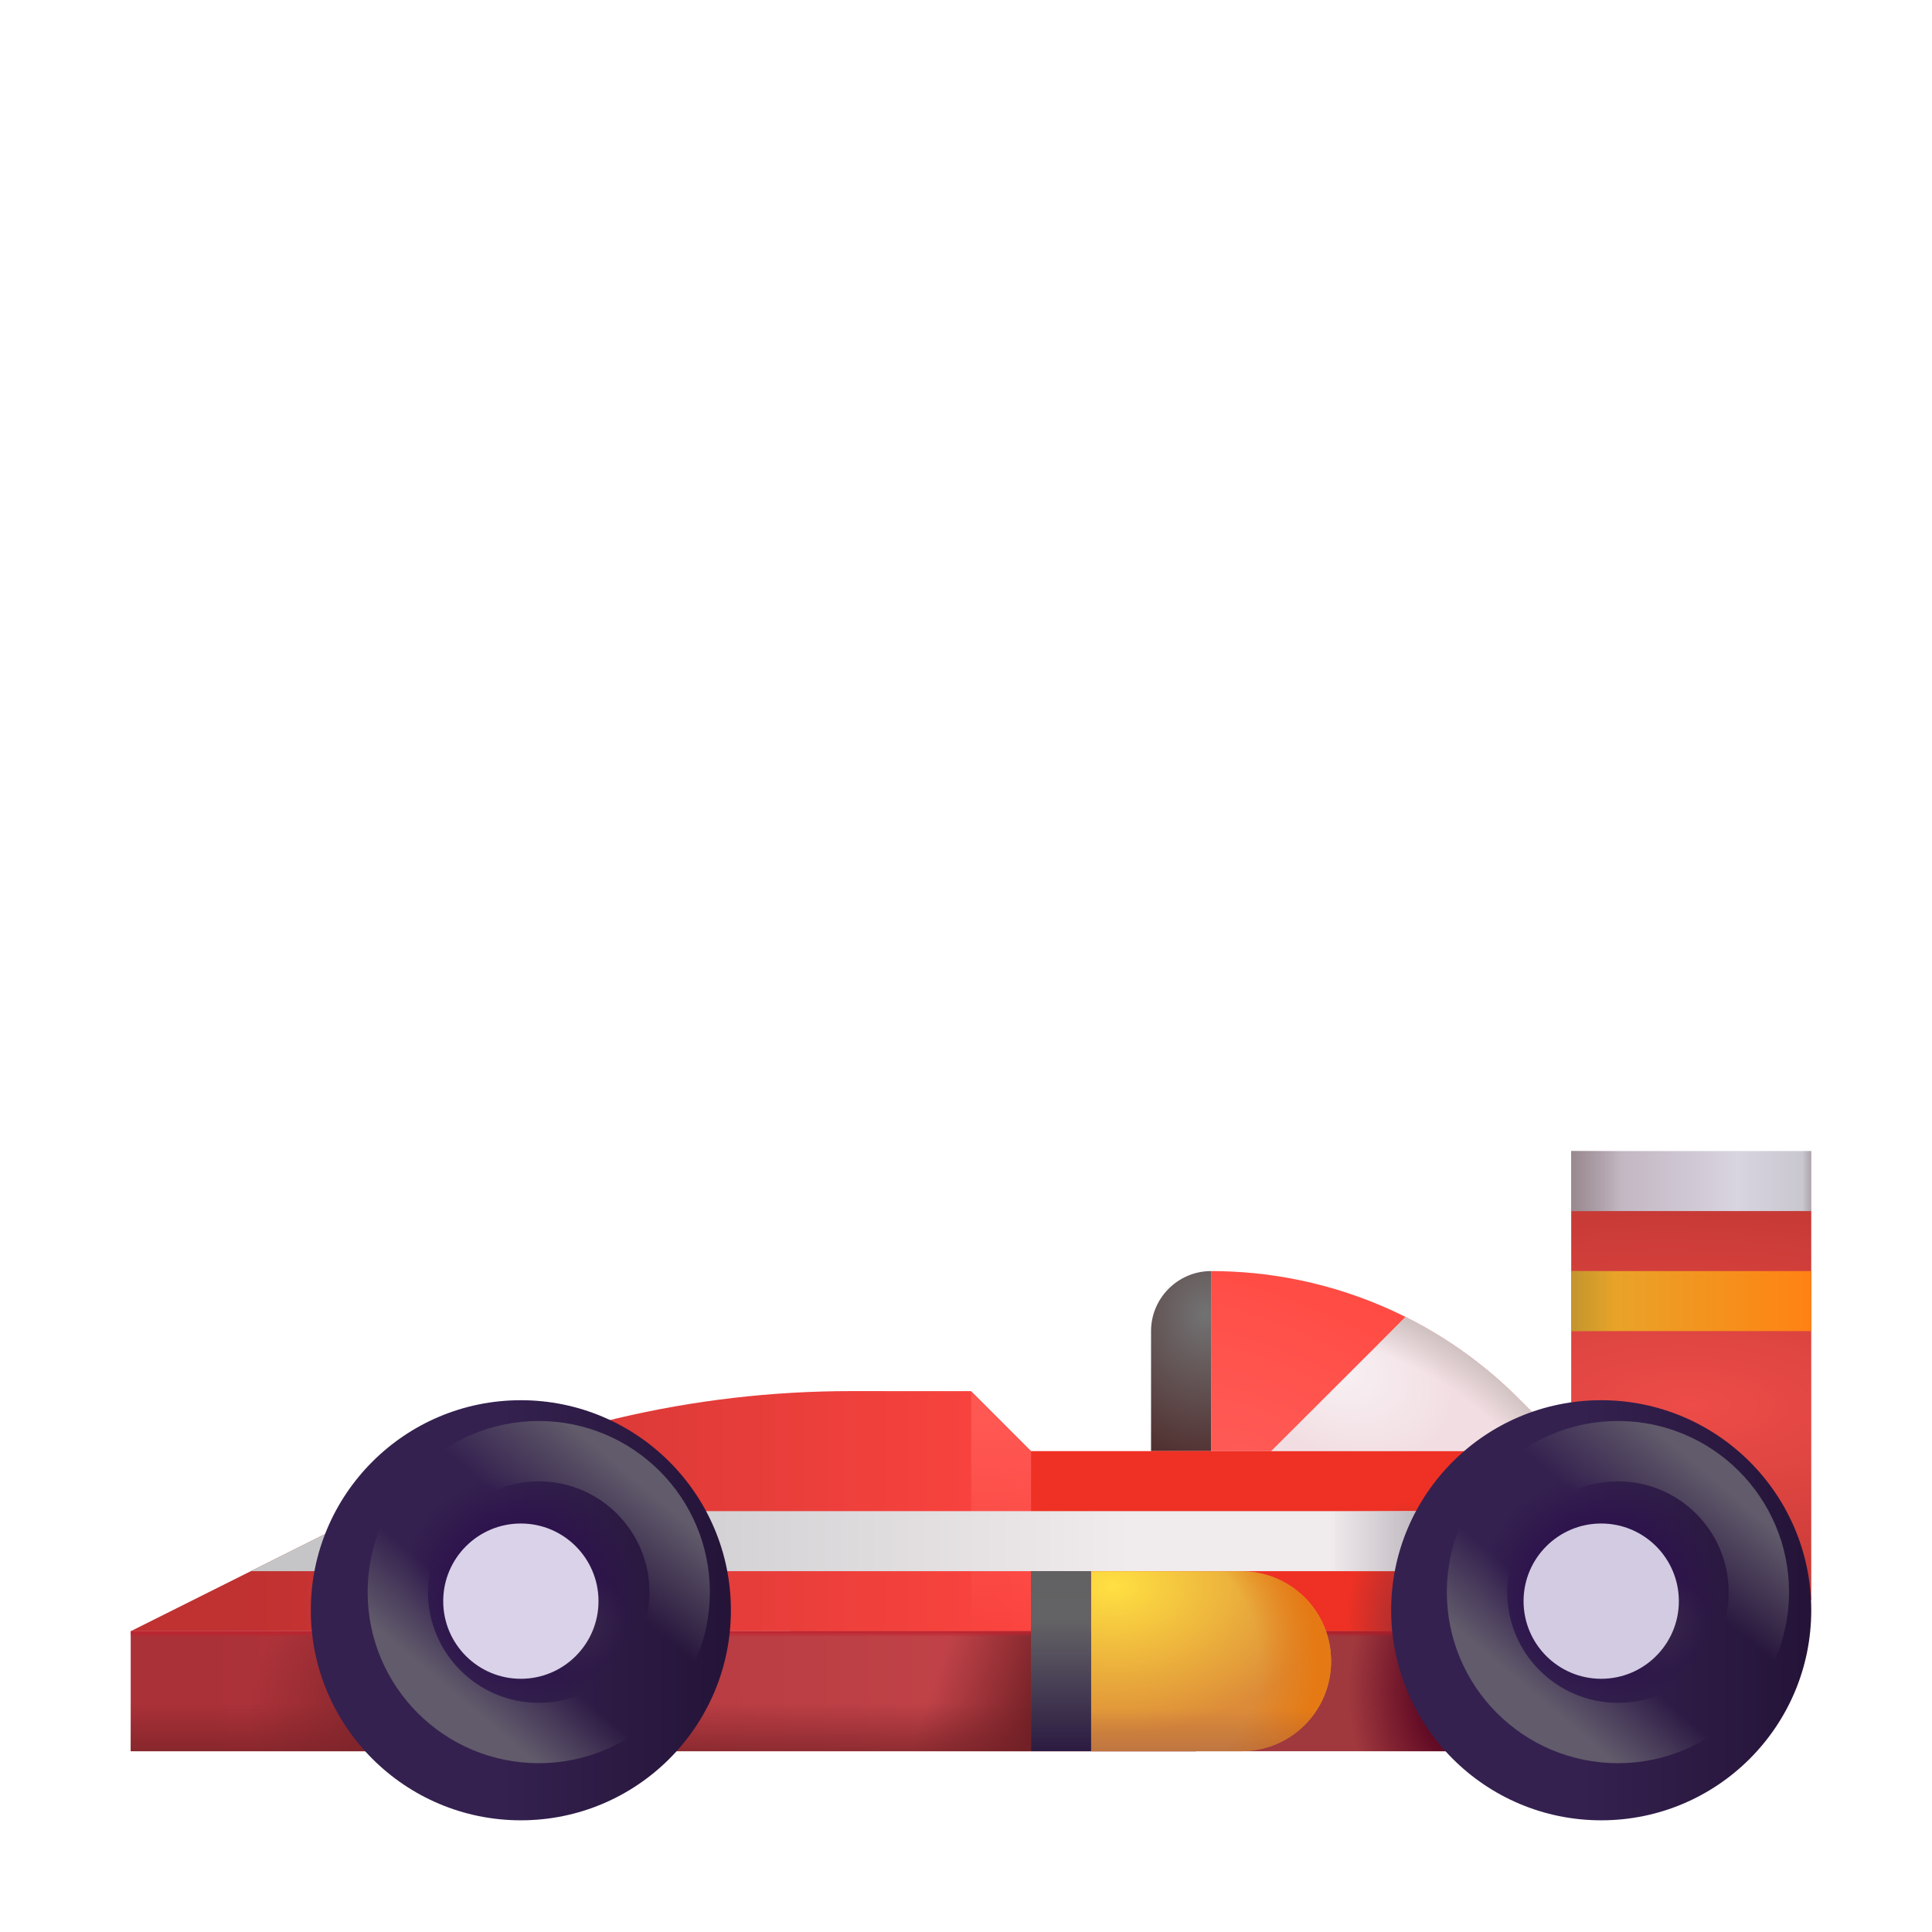 <svg fill="none" height="32" viewBox="0 0 32 32" width="32" xmlns="http://www.w3.org/2000/svg" xmlns:xlink="http://www.w3.org/1999/xlink"><filter id="a" color-interpolation-filters="sRGB" filterUnits="userSpaceOnUse" height="7.109" width="6.959" x="5.147" y="23.041"><feFlood flood-opacity="0" result="BackgroundImageFix"/><feBlend in="SourceGraphic" in2="BackgroundImageFix" mode="normal" result="shape"/><feColorMatrix in="SourceAlpha" result="hardAlpha" type="matrix" values="0 0 0 0 0 0 0 0 0 0 0 0 0 0 0 0 0 0 127 0"/><feOffset/><feGaussianBlur stdDeviation=".5"/><feComposite in2="hardAlpha" k2="-1" k3="1" operator="arithmetic"/><feColorMatrix type="matrix" values="0 0 0 0 0.145 0 0 0 0 0.082 0 0 0 0 0.216 0 0 0 1 0"/><feBlend in2="shape" mode="normal" result="effect1_innerShadow_18_10979"/><feColorMatrix in="SourceAlpha" result="hardAlpha" type="matrix" values="0 0 0 0 0 0 0 0 0 0 0 0 0 0 0 0 0 0 127 0"/><feOffset dy=".15"/><feGaussianBlur stdDeviation=".125"/><feComposite in2="hardAlpha" k2="-1" k3="1" operator="arithmetic"/><feColorMatrix type="matrix" values="0 0 0 0 0.208 0 0 0 0 0.031 0 0 0 0 0.235 0 0 0 1 0"/><feBlend in2="effect1_innerShadow_18_10979" mode="normal" result="effect2_innerShadow_18_10979"/></filter><filter id="b" color-interpolation-filters="sRGB" filterUnits="userSpaceOnUse" height="2.671" width="2.671" x="7.291" y="25.185"><feFlood flood-opacity="0" result="BackgroundImageFix"/><feBlend in="SourceGraphic" in2="BackgroundImageFix" mode="normal" result="shape"/><feColorMatrix in="SourceAlpha" result="hardAlpha" type="matrix" values="0 0 0 0 0 0 0 0 0 0 0 0 0 0 0 0 0 0 127 0"/><feOffset dx=".05" dy="-.05"/><feGaussianBlur stdDeviation=".05"/><feComposite in2="hardAlpha" k2="-1" k3="1" operator="arithmetic"/><feColorMatrix type="matrix" values="0 0 0 0 0.478 0 0 0 0 0.365 0 0 0 0 0.584 0 0 0 1 0"/><feBlend in2="shape" mode="normal" result="effect1_innerShadow_18_10979"/><feColorMatrix in="SourceAlpha" result="hardAlpha" type="matrix" values="0 0 0 0 0 0 0 0 0 0 0 0 0 0 0 0 0 0 127 0"/><feOffset dx="-.05" dy=".05"/><feGaussianBlur stdDeviation=".05"/><feComposite in2="hardAlpha" k2="-1" k3="1" operator="arithmetic"/><feColorMatrix type="matrix" values="0 0 0 0 0.808 0 0 0 0 0.765 0 0 0 0 0.859 0 0 0 1 0"/><feBlend in2="effect1_innerShadow_18_10979" mode="normal" result="effect2_innerShadow_18_10979"/></filter><filter id="c" color-interpolation-filters="sRGB" filterUnits="userSpaceOnUse" height="7.109" width="6.959" x="23.041" y="23.041"><feFlood flood-opacity="0" result="BackgroundImageFix"/><feBlend in="SourceGraphic" in2="BackgroundImageFix" mode="normal" result="shape"/><feColorMatrix in="SourceAlpha" result="hardAlpha" type="matrix" values="0 0 0 0 0 0 0 0 0 0 0 0 0 0 0 0 0 0 127 0"/><feOffset/><feGaussianBlur stdDeviation=".5"/><feComposite in2="hardAlpha" k2="-1" k3="1" operator="arithmetic"/><feColorMatrix type="matrix" values="0 0 0 0 0.145 0 0 0 0 0.082 0 0 0 0 0.216 0 0 0 1 0"/><feBlend in2="shape" mode="normal" result="effect1_innerShadow_18_10979"/><feColorMatrix in="SourceAlpha" result="hardAlpha" type="matrix" values="0 0 0 0 0 0 0 0 0 0 0 0 0 0 0 0 0 0 127 0"/><feOffset dy=".15"/><feGaussianBlur stdDeviation=".125"/><feComposite in2="hardAlpha" k2="-1" k3="1" operator="arithmetic"/><feColorMatrix type="matrix" values="0 0 0 0 0.208 0 0 0 0 0.031 0 0 0 0 0.235 0 0 0 1 0"/><feBlend in2="effect1_innerShadow_18_10979" mode="normal" result="effect2_innerShadow_18_10979"/></filter><filter id="d" color-interpolation-filters="sRGB" filterUnits="userSpaceOnUse" height="2.671" width="2.671" x="25.185" y="25.185"><feFlood flood-opacity="0" result="BackgroundImageFix"/><feBlend in="SourceGraphic" in2="BackgroundImageFix" mode="normal" result="shape"/><feColorMatrix in="SourceAlpha" result="hardAlpha" type="matrix" values="0 0 0 0 0 0 0 0 0 0 0 0 0 0 0 0 0 0 127 0"/><feOffset dx=".05" dy="-.05"/><feGaussianBlur stdDeviation=".05"/><feComposite in2="hardAlpha" k2="-1" k3="1" operator="arithmetic"/><feColorMatrix type="matrix" values="0 0 0 0 0.478 0 0 0 0 0.365 0 0 0 0 0.584 0 0 0 1 0"/><feBlend in2="shape" mode="normal" result="effect1_innerShadow_18_10979"/><feColorMatrix in="SourceAlpha" result="hardAlpha" type="matrix" values="0 0 0 0 0 0 0 0 0 0 0 0 0 0 0 0 0 0 127 0"/><feOffset dx="-.05" dy=".05"/><feGaussianBlur stdDeviation=".05"/><feComposite in2="hardAlpha" k2="-1" k3="1" operator="arithmetic"/><feColorMatrix type="matrix" values="0 0 0 0 0.808 0 0 0 0 0.765 0 0 0 0 0.859 0 0 0 1 0"/><feBlend in2="effect1_innerShadow_18_10979" mode="normal" result="effect2_innerShadow_18_10979"/></filter><filter id="e" color-interpolation-filters="sRGB" filterUnits="userSpaceOnUse" height="7.169" width="7.169" x="5.339" y="22.785"><feFlood flood-opacity="0" result="BackgroundImageFix"/><feBlend in="SourceGraphic" in2="BackgroundImageFix" mode="normal" result="shape"/><feGaussianBlur result="effect1_foregroundBlur_18_10979" stdDeviation=".375"/></filter><filter id="f" color-interpolation-filters="sRGB" filterUnits="userSpaceOnUse" height="7.169" width="7.169" x="23.214" y="22.785"><feFlood flood-opacity="0" result="BackgroundImageFix"/><feBlend in="SourceGraphic" in2="BackgroundImageFix" mode="normal" result="shape"/><feGaussianBlur result="effect1_foregroundBlur_18_10979" stdDeviation=".375"/></filter><radialGradient id="g" cx="0" cy="0" gradientTransform="matrix(0 2.672 -2.245 0 19.965 21.767)" gradientUnits="userSpaceOnUse" r="1"><stop offset="0" stop-color="#727273"/><stop offset="1" stop-color="#4e2a2a"/></radialGradient><radialGradient id="h" cx="0" cy="0" gradientTransform="matrix(-1.062 0 0 -2.181 23.371 27.018)" gradientUnits="userSpaceOnUse" r="1"><stop offset=".155" stop-color="#aa2e30"/><stop offset="1" stop-color="#aa2e30" stop-opacity="0"/></radialGradient><linearGradient id="i" gradientUnits="userSpaceOnUse" x1="4.054" x2="17.076" y1="27.018" y2="27.018"><stop offset="0" stop-color="#c03131"/><stop offset="1" stop-color="#fc443f"/></linearGradient><linearGradient id="j" gradientUnits="userSpaceOnUse" x1="16.581" x2="16.581" y1="23.535" y2="27.018"><stop offset="0" stop-color="#ff5752"/><stop offset="1" stop-color="#ff5752" stop-opacity="0"/></linearGradient><linearGradient id="k" gradientUnits="userSpaceOnUse" x1="8.324" x2="18.72" y1="25.531" y2="25.531"><stop offset="0" stop-color="#c5c5c7"/><stop offset="1" stop-color="#f0ebed"/></linearGradient><linearGradient id="l" gradientUnits="userSpaceOnUse" x1="23.652" x2="22.027" y1="25.767" y2="25.767"><stop offset="0" stop-color="#b9b3ba"/><stop offset="1" stop-color="#b9b3ba" stop-opacity="0"/></linearGradient><radialGradient id="m" cx="0" cy="0" gradientTransform="matrix(.15 -4.787 11.966 .374 28.012 23.267)" gradientUnits="userSpaceOnUse" r="1"><stop offset="0" stop-color="#ed4c48"/><stop offset="1" stop-color="#b5312d"/></radialGradient><linearGradient id="n" gradientUnits="userSpaceOnUse" x1="26.021" x2="29.997" y1="21.555" y2="21.555"><stop offset="0" stop-color="#e4aa2d"/><stop offset="1" stop-color="#ff8213"/><stop offset="1" stop-color="#f38320"/></linearGradient><linearGradient id="o" gradientUnits="userSpaceOnUse" x1="25.705" x2="26.775" y1="21.734" y2="21.734"><stop offset="0" stop-color="#b58b2c"/><stop offset="1" stop-color="#b58b2c" stop-opacity="0"/></linearGradient><linearGradient id="p" gradientUnits="userSpaceOnUse" x1="26.024" x2="30" y1="19.562" y2="19.562"><stop offset="0" stop-color="#b9aab5"/><stop offset=".693" stop-color="#d8d4e0"/><stop offset="1" stop-color="#c7c5cc"/></linearGradient><linearGradient id="q"><stop offset="0" stop-color="#94858a"/><stop offset="1" stop-color="#94858a" stop-opacity="0"/></linearGradient><linearGradient id="r" gradientUnits="userSpaceOnUse" x1="25.918" x2="26.847" xlink:href="#q" y1="20.059" y2="20.059"/><linearGradient id="s" gradientUnits="userSpaceOnUse" x1="30.136" x2="29.855" xlink:href="#q" y1="20.059" y2="20.059"/><radialGradient id="t" cx="0" cy="0" gradientTransform="matrix(-2.031 0 0 -2.78 24.371 28.012)" gradientUnits="userSpaceOnUse" r="1"><stop offset=".429" stop-color="#620b25"/><stop offset="1" stop-color="#620b25" stop-opacity="0"/></radialGradient><linearGradient id="u" gradientUnits="userSpaceOnUse" x1="23.927" x2="23.927" y1="27.018" y2="27.11"><stop offset="0" stop-color="#b11b27"/><stop offset="1" stop-color="#b11b27" stop-opacity="0"/></linearGradient><linearGradient id="v" gradientUnits="userSpaceOnUse" x1="3.401" x2="20.428" y1="29.006" y2="29.006"><stop offset="0" stop-color="#ab3138"/><stop offset="1" stop-color="#c8494e"/></linearGradient><linearGradient id="w"><stop offset="0" stop-color="#722026"/><stop offset="1" stop-color="#722026" stop-opacity="0"/></linearGradient><linearGradient id="x" gradientUnits="userSpaceOnUse" x1="16.808" x2="15.134" xlink:href="#w" y1="29.423" y2="28.848"/><linearGradient id="y" gradientUnits="userSpaceOnUse" x1="15.183" x2="15.183" xlink:href="#w" y1="29.485" y2="28.204"/><radialGradient id="z" cx="0" cy="0" gradientTransform="matrix(-3.094 .505 -.358 -2.193 7.214 28.012)" gradientUnits="userSpaceOnUse" r="1" xlink:href="#w"/><linearGradient id="A" gradientUnits="userSpaceOnUse" x1="12.558" x2="12.558" y1="27.018" y2="27.11"><stop offset="0" stop-color="#bf212e"/><stop offset="1" stop-color="#bf212e" stop-opacity="0"/></linearGradient><radialGradient id="B" cx="0" cy="0" gradientTransform="matrix(1.312 -3.269 6.982 2.804 20.652 24.035)" gradientUnits="userSpaceOnUse" r="1"><stop offset="0" stop-color="#ff5a56"/><stop offset="1" stop-color="#ff4940"/></radialGradient><radialGradient id="C" cx="0" cy="0" gradientTransform="matrix(3.614 0 0 2.438 18.433 26.267)" gradientUnits="userSpaceOnUse" r="1"><stop offset="0" stop-color="#ffe042"/><stop offset="1" stop-color="#dc8b38"/></radialGradient><radialGradient id="D" cx="0" cy="0" gradientTransform="matrix(3.738 0 0 3.116 18.071 27.515)" gradientUnits="userSpaceOnUse" r="1"><stop offset=".749" stop-color="#e57a14" stop-opacity="0"/><stop offset="1" stop-color="#e57a14"/></radialGradient><linearGradient id="E" gradientUnits="userSpaceOnUse" x1="19.058" x2="19.058" y1="29.954" y2="28.173"><stop offset="0" stop-color="#97594d"/><stop offset=".93" stop-color="#97594d" stop-opacity="0"/></linearGradient><linearGradient id="F" gradientUnits="userSpaceOnUse" x1="17.574" x2="17.574" y1="26.023" y2="27.515"><stop offset="0" stop-color="#626162"/><stop offset="1" stop-color="#646367"/></linearGradient><linearGradient id="G" gradientUnits="userSpaceOnUse" x1="18.071" x2="18.071" y1="29.006" y2="26.845"><stop offset="0" stop-color="#2b1b41"/><stop offset="1" stop-color="#2b1b41" stop-opacity="0"/></linearGradient><linearGradient id="H"><stop offset=".239" stop-color="#34214f"/><stop offset="1" stop-color="#241337"/></linearGradient><linearGradient id="I" gradientUnits="userSpaceOnUse" x1="7.022" x2="12.248" xlink:href="#H" y1="25.646" y2="25.646"/><linearGradient id="J"><stop offset=".523" stop-color="#2d114d"/><stop offset="1" stop-color="#2b1249" stop-opacity="0"/></linearGradient><radialGradient id="K" cx="0" cy="0" gradientTransform="matrix(.786 -1.728 1.805 .821 8.627 26.209)" gradientUnits="userSpaceOnUse" r="1" xlink:href="#J"/><linearGradient id="L"><stop offset="0" stop-color="#392a49"/><stop offset="1" stop-color="#392a49" stop-opacity="0"/></linearGradient><radialGradient id="M" cx="0" cy="0" gradientTransform="matrix(.643 .425 -.478 .722 9.576 26.761)" gradientUnits="userSpaceOnUse" r="1" xlink:href="#L"/><radialGradient id="N" cx="0" cy="0" gradientTransform="matrix(1.875 1 -.649 1.217 22.074 22.595)" gradientUnits="userSpaceOnUse" r="1"><stop offset="0" stop-color="#f8f2f5"/><stop offset="1" stop-color="#f2dee2"/></radialGradient><radialGradient id="O" cx="0" cy="0" gradientTransform="matrix(1.516 -1.969 3.478 2.677 23.199 24.517)" gradientUnits="userSpaceOnUse" r="1"><stop offset=".688" stop-color="#c8bbba" stop-opacity="0"/><stop offset="1" stop-color="#c8bbba"/></radialGradient><linearGradient id="P" gradientUnits="userSpaceOnUse" x1="24.916" x2="30.142" xlink:href="#H" y1="25.646" y2="25.646"/><radialGradient id="Q" cx="0" cy="0" gradientTransform="matrix(.786 -1.728 1.805 .821 26.521 26.209)" gradientUnits="userSpaceOnUse" r="1" xlink:href="#J"/><radialGradient id="R" cx="0" cy="0" gradientTransform="matrix(.643 .425 -.478 .722 27.47 26.761)" gradientUnits="userSpaceOnUse" r="1" xlink:href="#L"/><linearGradient id="S"><stop offset=".083" stop-color="#615b6b"/><stop offset=".391" stop-color="#615b6b" stop-opacity="0"/><stop offset=".692" stop-color="#615b6b" stop-opacity="0"/><stop offset=".935" stop-color="#615b6b"/></linearGradient><linearGradient id="T" gradientUnits="userSpaceOnUse" x1="10.666" x2="7.145" xlink:href="#S" y1="24.035" y2="28.191"/><linearGradient id="U" gradientUnits="userSpaceOnUse" x1="28.541" x2="25.02" xlink:href="#S" y1="24.035" y2="28.191"/><path d="m20.059 24.035h-.994v-1.988c0-.547.447-.994.994-.994z" fill="url(#g)"/><path d="m28.012 24.035h-8.947v2.982h8.947z" fill="#ee3124"/><path d="m28.012 24.035h-14.912v2.982h14.912z" fill="#ee3124"/><path d="m28.012 24.035h-14.912v2.982h14.912z" fill="url(#h)"/><path d="m14.094 23.041c-2.615 0-5.189.606-7.535 1.78l-4.394 2.197h14.912v-2.982l-.994-.994z" fill="url(#i)"/><path clip-rule="evenodd" d="m16.086 27.018v-3.973l.991.991v2.982z" fill="url(#j)" fill-rule="evenodd"/><path d="m28.012 25.029h-21.87l-1.988.994h23.859z" fill="url(#k)"/><path d="m28.012 25.029h-21.87l-1.988.994h23.859z" fill="url(#l)"/><path d="m26.024 26.498h3.976v-6.462h-3.976z" fill="url(#m)"/><path d="m26.024 22.047h3.976v-.994h-3.976z" fill="url(#n)"/><path d="m26.024 22.047h3.976v-.994h-3.976z" fill="url(#o)"/><path d="m26.024 20.059h3.976v-.994h-3.976z" fill="url(#p)"/><path d="m26.024 20.059h3.976v-.994h-3.976z" fill="url(#r)"/><path d="m26.024 20.059h3.976v-.994h-3.976z" fill="url(#s)"/><path d="m28.012 27.018h-9.941v1.988h9.941z" fill="#a0393e"/><path d="m28.012 27.018h-9.941v1.988h9.941z" fill="url(#t)"/><path d="m28.012 27.018h-9.941v1.988h9.941z" fill="url(#u)"/><path d="m19.808 27.018h-17.643v1.988h17.643z" fill="url(#v)"/><path d="m19.808 27.018h-17.643v1.988h17.643z" fill="url(#x)"/><path d="m19.808 27.018h-17.643v1.988h17.643z" fill="url(#y)"/><path d="m19.808 27.018h-17.643v1.988h17.643z" fill="url(#z)"/><path d="m19.808 27.018h-17.643v1.988h17.643z" fill="url(#A)"/><path d="m26.024 24.035h-5.965v-2.982c1.909 0 3.738.755 5.09 2.107z" fill="url(#B)"/><path d="m20.556 29.006h-2.485v-2.982h2.485c.825 0 1.491.666 1.491 1.491s-.666 1.491-1.491 1.491z" fill="url(#C)"/><path d="m20.556 29.006h-2.485v-2.982h2.485c.825 0 1.491.666 1.491 1.491s-.666 1.491-1.491 1.491z" fill="url(#D)"/><path d="m20.556 29.006h-2.485v-2.982h2.485c.825 0 1.491.666 1.491 1.491s-.666 1.491-1.491 1.491z" fill="url(#E)"/><path d="m18.071 26.023h-.994v2.982h.994z" fill="url(#F)"/><path d="m18.071 26.023h-.994v2.982h.994z" fill="url(#G)"/><g filter="url(#a)"><path d="m8.627 30c1.922 0 3.479-1.558 3.479-3.479s-1.558-3.479-3.479-3.479c-1.922 0-3.479 1.558-3.479 3.479s1.558 3.479 3.479 3.479z" fill="url(#I)"/><path d="m8.627 30c1.922 0 3.479-1.558 3.479-3.479s-1.558-3.479-3.479-3.479c-1.922 0-3.479 1.558-3.479 3.479s1.558 3.479 3.479 3.479z" fill="url(#K)"/><path d="m8.627 30c1.922 0 3.479-1.558 3.479-3.479s-1.558-3.479-3.479-3.479c-1.922 0-3.479 1.558-3.479 3.479s1.558 3.479 3.479 3.479z" fill="url(#M)"/></g><g filter="url(#b)"><path d="m8.627 27.806c.71 0 1.286-.576 1.286-1.286s-.576-1.286-1.286-1.286c-.71 0-1.286.576-1.286 1.286s.576 1.286 1.286 1.286z" fill="#d9d2e8"/></g><path clip-rule="evenodd" d="m23.28 21.813-2.226 2.222h4.97l-.875-.875c-.552-.552-1.184-1.005-1.869-1.347z" fill="url(#N)" fill-rule="evenodd"/><path clip-rule="evenodd" d="m23.28 21.813-2.226 2.222h4.97l-.875-.875c-.552-.552-1.184-1.005-1.869-1.347z" fill="url(#O)" fill-rule="evenodd"/><g filter="url(#c)"><path d="m26.521 30c1.922 0 3.479-1.558 3.479-3.479s-1.558-3.479-3.479-3.479-3.479 1.558-3.479 3.479 1.558 3.479 3.479 3.479z" fill="url(#P)"/><path d="m26.521 30c1.922 0 3.479-1.558 3.479-3.479s-1.558-3.479-3.479-3.479-3.479 1.558-3.479 3.479 1.558 3.479 3.479 3.479z" fill="url(#Q)"/><path d="m26.521 30c1.922 0 3.479-1.558 3.479-3.479s-1.558-3.479-3.479-3.479-3.479 1.558-3.479 3.479 1.558 3.479 3.479 3.479z" fill="url(#R)"/></g><g filter="url(#d)"><path d="m26.521 27.806c.71 0 1.286-.576 1.286-1.286s-.576-1.286-1.286-1.286-1.286.576-1.286 1.286.576 1.286 1.286 1.286z" fill="#d2cbe1"/></g><g filter="url(#e)"><circle cx="8.923" cy="26.37" r="2.334" stroke="url(#T)"/></g><g filter="url(#f)"><circle cx="26.798" cy="26.37" r="2.334" stroke="url(#U)"/></g></svg>